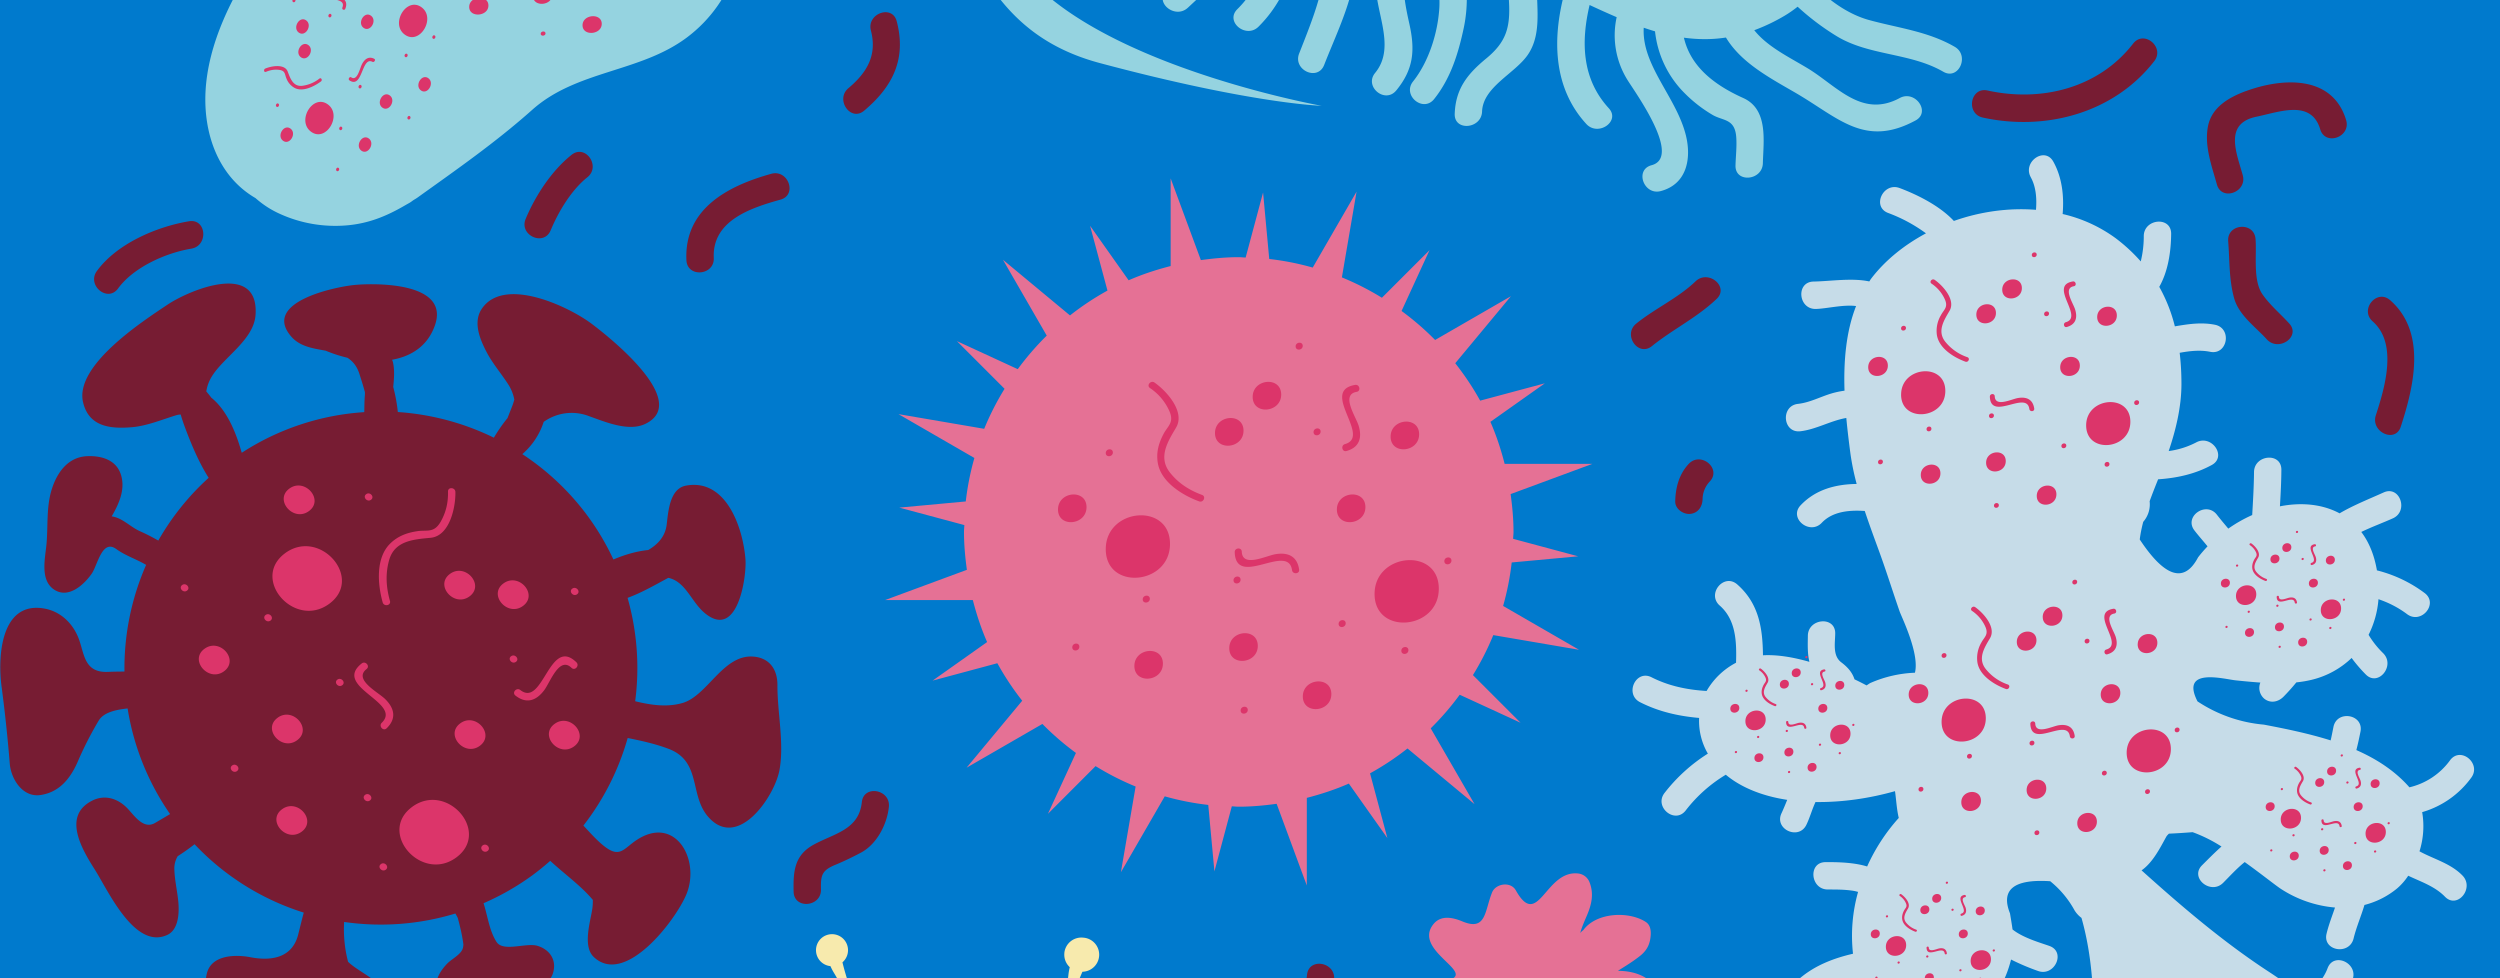 <svg width="690" height="270" viewBox="0 0 690 270" xmlns="http://www.w3.org/2000/svg">
  <g fill="none" fill-rule="evenodd">
    <path fill="#007ACD" d="M0 0h690v270H0z"/>
    <path d="M293.77 263a4.7 4.7 0 0 0 1.48 3.94c-.16.68-.3 1.42-.39 2.32-1.05 10.04-4.74 10.07-9.28 22.7-2.73 7.6-8.7 12.84-13.03 15.83a65.15 65.15 0 0 0-6.14-.8c-1.28-2.03-2.43-5.55-2.35-11.65.1-6.7.48-10.44.85-12.5a2.33 2.33 0 0 0 1.62-2.53 2.36 2.36 0 0 0-4.66.65c.1.75.57 1.34 1.19 1.69 0 .35.02.74.09 1.2.7 4.97-1.09 5.43-1.77 12.07-.62 6.09-5.53 10.45-6.35 11.15l-.18.01c-3.98-2.06-9.35-7.12-14.45-19.35-4.83-11.53-6.96-18.26-7.88-22.13a4.42 4.42 0 1 0-3.32 1.05c.27.6.58 1.23 1.02 1.94 4.92 8.06 2.2 10.18 6 22.15 2.79 8.82-.03 17.8-1.7 21.92a63.42 63.42 0 0 0-17.41 11.98c-4.4-1.38-10-4.3-16.95-10.04-10.32-8.5-15.7-13.8-18.5-16.99a4.72 4.72 0 1 0-6.8 2.35c1.31.79 2.86.84 4.19.3.55.43 1.16.86 1.94 1.33 8.67 5.16 7.15 8.52 16.72 17.95 5.72 5.64 7.99 13.22 8.9 18.41a62.82 62.82 0 0 0-3.4 6.63c-3.56.25-8.57.22-14.88-.8-6.61-1.06-10.25-1.99-12.25-2.66a2.31 2.31 0 0 0-2.26-1.97 2.35 2.35 0 0 0-.03 4.7c.76 0 1.4-.37 1.84-.93.35.05.74.09 1.2.09 5.02.04 5.22 1.86 11.69 3.5 3.57.92 8.11 4.32 11.46 7.18a63.3 63.3 0 0 0-1.28 5.87c-4.02 2.6-10.58 5.06-21.3 6.02-13.3 1.2-20.86 1.2-25.1.9a4.71 4.71 0 0 0-8.92 3 4.71 4.71 0 1 0 8.92.73c.7-.1 1.44-.21 2.32-.43 9.8-2.41 11.08 1.04 24.5 1.03 7.94 0 14.81 3.71 19.12 6.75.26 2.26.64 4.48 1.13 6.65-1.58 1.8-4.47 3.87-9.78 5.7-6.33 2.2-9.97 3.1-12.05 3.45a2.32 2.32 0 0 0-3.91 2.5 2.35 2.35 0 0 0 3.18 1 2.3 2.3 0 0 0 1.18-1.7 8.2 8.2 0 0 0 1.1-.49c4.45-2.34 5.48-.82 11.96-2.43 4.57-1.13 9.03.46 11.28 1.5.35.87.72 1.73 1.1 2.59-1.08 4.4-4.4 10.57-12.98 18.43-9.22 8.46-14.82 12.73-18.14 14.9a4.42 4.42 0 1 0 2.11 2.78c.47-.45.96-.97 1.48-1.63 5.92-7.35 8.83-5.51 18.8-13.13 6.17-4.72 13.77-5.76 18.7-5.86.4.47.81.93 1.23 1.39l-.03-.03.04.04.24.25c.95 1.09 3.77 5.66-2.78 16.7-3.77 6.34-6.2 9.7-7.7 11.5a2.6 2.6 0 1 0 1.67 1.2c.18-.34.37-.7.56-1.17 2.08-5.16 4.03-4.62 8.37-10.61 4.32-6 12.43-7.23 12.43-7.23l-.06-.05a63.42 63.42 0 0 0 6.63 3.67l.8 1.05s2.69-3.87 0 15.23a148.22 148.22 0 0 1-2.87 15.69l-.15-.02a5.7 5.7 0 1 0 2.14.42c.07-6.84 2.4-7.29 4.47-16.4 1.2-5.32 4.48-9.36 7.04-11.82 1.8.46 3.64.81 5.5 1.12 1.04 2.38 1.94 5.93 2.22 11.3.4 7.7.3 12.02.08 14.43a2.76 2.76 0 0 0-1.43 3.04c.27 1.46 1.53 2.39 2.8 2.08 1.27-.32 2.08-1.76 1.8-3.23a2.61 2.61 0 0 0-1.31-1.84c-.03-.4-.08-.84-.18-1.36-1.06-5.66.68-6.34.87-14.03.09-3.84 1.5-7.2 2.88-9.61.85.03 1.7.08 2.55.08 3.12 0 6.17-.24 9.16-.67 1.54 3.93 2.82 9.21 3.44 16.33 1.15 13.32 1.13 20.86.81 25.1a4.72 4.72 0 1 0 6.45 3.22 4.68 4.68 0 0 0-2.72-3.2c-.08-.7-.2-1.44-.41-2.32-2.38-9.8 1.07-11.08 1.11-24.5.02-6.13 2.25-11.62 4.67-15.78a62.08 62.08 0 0 1 7.5 12.8c5.52 12.18 8.02 19.3 9.13 23.4a4.72 4.72 0 0 0 5.77 7.44 4.73 4.73 0 0 0-2.26-8.67c-.3-.62-.66-1.29-1.15-2.04-5.52-8.45-2.68-10.8-7.12-23.48-2.15-6.16-1.7-12.47-.66-17.35a63.12 63.12 0 0 0 6.62-4.76c2.18-.55 6.33-.35 13.13 4.46 5.47 3.87 8.33 6.3 9.83 7.79a2.33 2.33 0 0 0 4.32 1.71c.58-1.16.1-2.58-1.06-3.16a2.3 2.3 0 0 0-2.06.03c-.3-.2-.63-.4-1.04-.6-4.5-2.26-3.87-3.98-8.96-8.3-3.9-3.33-5.11-8.45-5.46-10.65a63.19 63.19 0 0 0 4.16-5.7c4.64-.17 11.01.8 19.68 4.12 12.48 4.79 19.25 8.1 22.93 10.24a4.73 4.73 0 1 0 1.64-3.34c-.66-.23-1.38-.45-2.26-.64-9.87-2.15-9.5-5.81-21.55-11.72-6.5-3.17-10.82-8.71-13.46-13.17a62.77 62.77 0 0 0 2.11-8.11c2.24-.7 5.51-1.08 10.35-.47 6.65.82 10.32 1.62 12.34 2.2a2.32 2.32 0 0 0 2.33 1.9 2.36 2.36 0 0 0-.14-4.7c-.76.01-1.39.42-1.8 1a9.56 9.56 0 0 0-1.2-.05c-5.03.14-5.29-1.68-11.82-3.08-4.18-.9-7.3-3.8-9-5.76.04-.97.07-1.96.07-2.94l-.02-.86c3.02-3.37 8.7-7.26 19.4-10.4 12-3.53 18.9-4.91 22.85-5.4a4.42 4.42 0 1 0-.68-3.42c-.61.2-1.28.45-2.04.8-8.54 4-10.35 1.07-22.66 3.53-7.8 1.56-15.27-1.02-19.7-3.13a63.67 63.67 0 0 0-4.04-9.88c2.87-3.21 7.17-6.8 13.6-10.63 11.49-6.82 18.3-10.08 22.25-11.63a4.72 4.72 0 1 0-1.6-3.36c-.6.37-1.21.8-1.91 1.37-7.8 6.41-10.45 3.84-22.56 9.65-6.15 2.94-12.78 3.07-17.82 2.5a64.66 64.66 0 0 0-4.67-4.98l1.06.84s-4.77-3.55 1.8-15.4c3.24-5.86 5.35-8.97 6.66-10.62a2.32 2.32 0 0 0 1.23-4.48 2.36 2.36 0 0 0-3.03 1.4c-.26.7-.12 1.44.25 2.04a9 9 0 0 0-.48 1.1c-1.74 4.71-3.53 4.28-7.27 9.81-3.74 5.53-11.03 6.86-11.03 6.86l.89.7a63.87 63.87 0 0 0-5.76-3.25c-.9-4.66-.83-11.43 1.74-21.23 3.39-12.93 5.94-20.03 7.66-23.92a4.71 4.71 0 0 0 .21-9.41 4.73 4.73 0 0 0-5.2 4.21" fill="#F7EAAD"/>
    <path d="M374.41 52.9l-12.1 20.95a74.08 74.08 0 0 0-12-2.37l-1.7-18.35-4.81 17.95c-.64-.01-1.26-.1-1.9-.1-3.56 0-7.03.34-10.46.81l-8.34-22.56v24.2c-4 1.02-7.88 2.3-11.6 3.93l-10.64-15.04 4.8 17.88a75.67 75.67 0 0 0-10.34 6.86l-18.5-15.36 12.08 20.93a76.24 76.24 0 0 0-8 9.26l-16.79-7.74 13.15 13.16a75.52 75.52 0 0 0-5.62 11.04l-23.66-4.05 20.95 12.1a74.8 74.8 0 0 0-2.38 12l-18.35 1.7 17.96 4.82c-.02.63-.1 1.26-.1 1.9 0 3.55.33 7.03.8 10.45l-22.56 8.34h24.2c1.03 4 2.31 7.88 3.94 11.6l-15.04 10.64 17.87-4.8a76.2 76.2 0 0 0 6.86 10.35l-15.36 18.49 20.93-12.08a75.8 75.8 0 0 0 9.26 8l-7.73 16.8 13.15-13.16a75.52 75.52 0 0 0 11.05 5.63l-4.06 23.65 12.1-20.94a74.8 74.8 0 0 0 12.01 2.37l1.7 18.35 4.8-17.96c.65.02 1.27.1 1.91.1 3.56 0 7.03-.33 10.46-.8l8.33 22.56v-24.2c4-1.03 7.88-2.31 11.6-3.94l10.64 15.05-4.79-17.88a75.72 75.72 0 0 0 10.34-6.86l18.5 15.36-12.09-20.92a76.29 76.29 0 0 0 8-9.27l16.8 7.73-13.15-13.15a75.53 75.53 0 0 0 5.62-11.04l23.66 4.05-20.95-12.1a74.5 74.5 0 0 0 2.37-12l18.35-1.7-17.95-4.82c.01-.64.1-1.26.1-1.9 0-3.56-.33-7.03-.8-10.45l22.55-8.34h-24.2c-1.02-4-2.3-7.88-3.93-11.6l15.04-10.64-17.87 4.79c-2-3.65-4.33-7.08-6.87-10.33l15.37-18.5-20.93 12.08a76.29 76.29 0 0 0-9.26-8l7.73-16.8-13.15 13.15a76.04 76.04 0 0 0-11.05-5.62l4.05-23.65" fill="#E57195"/>
    <path d="M305.19 151.57c0 11.5 17.73 9.92 17.73-1.45 0-11.5-17.73-9.93-17.73 1.45m74.19 12.37c0 11.5 17.73 9.92 17.73-1.46 0-11.5-17.73-9.92-17.73 1.46m-44.04-44.42c0 5.1 7.87 4.4 7.87-.65 0-5.1-7.87-4.4-7.87.65m33.64 21.1c0 5.1 7.87 4.4 7.87-.65 0-5.1-7.87-4.4-7.87.65m-23.24-31.08c0 5.1 7.87 4.4 7.87-.64 0-5.11-7.87-4.41-7.87.64m-53.73 31.08c0 5.1 7.87 4.4 7.87-.65 0-5.1-7.87-4.4-7.87.65m91.8-20.12c0 5.12 7.87 4.41 7.87-.64 0-5.1-7.87-4.4-7.87.65m-24.23 71.71c0 5.1 7.87 4.4 7.87-.65 0-5.1-7.87-4.4-7.87.65m-20.3-13.32c0 5.11 7.87 4.41 7.87-.64 0-5.1-7.87-4.4-7.87.64m-26.19 4.9c0 5.12 7.87 4.41 7.87-.64 0-5.1-7.87-4.4-7.87.65m4.3-76.71a14.92 14.92 0 0 1 5.28 6.19c1.54 3.32-.36 4.22-1.56 6.53-1.33 2.55-2.02 5.03-1.57 7.88.85 5.35 6.82 8.99 11.42 10.68 1.17.44 2-1.34.82-1.78-3.54-1.3-6.58-3.24-8.92-6.24-3.29-4.22-.5-8.55 1.74-12.35 2.6-4.41-2.74-10.2-5.96-12.43-1.03-.72-2.3.8-1.25 1.51m23.39 45.32c.36 10.02 14.73-2.68 15.82 4.94.18 1.25 2.13 1.1 1.96-.16-.53-3.66-3.05-4.81-6.5-4.24-2.62.43-9.16 3.8-9.33-.7-.05-1.27-2-1.1-1.95.16m33.24-46.18c-9.87 1.68 4.6 14.25-2.81 16.34-1.22.34-.8 2.26.42 1.91 3.56-1 4.37-3.65 3.35-7-.78-2.53-4.99-8.58-.54-9.33 1.25-.22.83-2.13-.42-1.92m-4.56 65.97c0 1.26 1.95 1.09 1.95-.17 0-1.27-1.95-1.1-1.95.16m17.31 7.42c0 1.27 1.95 1.1 1.95-.16 0-1.27-1.95-1.1-1.95.16m11.87-24.73c0 1.27 1.96 1.1 1.96-.16 0-1.27-1.96-1.09-1.96.16m-56.22 41.22c0 1.26 1.96 1.09 1.96-.17s-1.96-1.1-1.96.16m-27.03-30.66c0 1.27 1.96 1.1 1.96-.16 0-1.27-1.96-1.09-1.96.16m25.06-5.27c0 1.27 1.95 1.1 1.95-.16 0-1.27-1.95-1.1-1.95.16m22.09-40.89c0 1.27 1.95 1.1 1.95-.16s-1.95-1.1-1.95.16m-57.35 5.77c0 1.27 1.96 1.1 1.96-.16 0-1.27-1.96-1.1-1.96.16m52.41-29.42c0 1.27 1.95 1.1 1.95-.16 0-1.27-1.96-1.1-1.96.16m-61.64 83.04c0 1.27 1.95 1.1 1.95-.16 0-1.27-1.95-1.1-1.95.16" fill="#DC356A"/>
    <path d="M593.63 321.35c-.48.4-.9.84-1.33 1.29a141.1 141.1 0 0 1-.25-5.03 40.65 40.65 0 0 1 1.58 3.74zM560.5 48.95c1.39 2.48 1.7 5.7 1.43 8.96-7.57-.6-15.41.5-22.66 3.07-4.03-4.31-10.38-7.36-14.97-9.08-4.55-1.7-7.76 5.16-3.17 6.88a42.68 42.68 0 0 1 10.44 5.62c-5.97 3.2-11.24 7.4-15.15 12.53-.18.24-.32.5-.5.75-4.77-1.03-10.61-.06-15.39.03-4.9.1-4.24 7.65.62 7.56 2.96-.06 7.56-1.26 11.13-.8-2.8 7.1-3.46 15.31-3.19 23.36a24 24 0 0 0-3.62.77c-3.12.94-5.94 2.5-9.22 2.87-4.85.54-4.24 8.1.63 7.56 4.32-.49 8.43-2.94 12.7-3.67.33 3.52.75 6.92 1.17 10.06a69.6 69.6 0 0 0 1.69 8.15c-5.75.08-11.3 1.49-15.47 5.89-3.36 3.55 2.5 8.36 5.84 4.83 2.9-3.06 7.4-3.57 11.86-3.26 1.19 3.55 2.47 7.06 3.74 10.52 2.1 5.69 3.9 11.5 5.89 17.22.52 1.51 5.55 11.64 4.22 16.9a33.9 33.9 0 0 0-12.15 2.77c-.47.2-.8.5-1.2.73a94.05 94.05 0 0 0-3.33-1.68c-.61-1.92-1.88-3.35-3.65-4.69-2.42-1.83-1.7-5.26-1.67-7.96.06-4.9-7.5-4.21-7.55.63-.03 2.42-.14 4.87.43 7.2-4.52-1.3-8.94-2.03-12.82-1.81-.09-7.3-1.04-14.24-7.1-19.56-3.67-3.22-8.5 2.62-4.83 5.84 4.51 3.96 4.67 10.01 4.5 15.77a20.16 20.16 0 0 0-8.13 7.8c-5.28-.32-10.38-1.34-15.19-3.78-4.36-2.22-7.52 4.67-3.17 6.88 5.17 2.63 10.65 3.85 16.3 4.34a17.9 17.9 0 0 0 2.41 9.85 46.52 46.52 0 0 0-11.96 10.86c-2.98 3.85 2.85 8.7 5.84 4.83a40.02 40.02 0 0 1 11.07-9.87c.7.6 1.47 1.16 2.28 1.7 4.19 2.74 9.23 4.41 14.67 5.24-.5 1.23-1 2.46-1.57 3.69-2.11 4.4 4.77 7.58 6.88 3.16.96-2 1.55-4.23 2.5-6.25 7.3.1 14.9-1 21.94-3 .35 2.4.46 5.01 1.04 7.39-3.61 4-6.55 8.54-8.73 13.4-3.65-1.13-8.06-1.22-11.47-1.2-4.9 0-4.23 7.56.62 7.55 2.2 0 4.36 0 6.54.29.63.08 1.23.21 1.81.38a44.6 44.6 0 0 0-1.4 17.06c-5.33 1.24-10.42 3.18-14.66 6.77-3.7 3.12.61 9.36 4.34 6.2 3.46-2.92 7.52-4.62 11.88-5.62.2.66.39 1.33.62 1.98 2.27 6.37 6.57 9.66 11.59 10.83-3.52 5.15-7.04 10.41-12.79 11.81-4.75 1.16-2.16 8.29 2.54 7.14 9.76-2.37 12.95-12.2 19.1-18.85 2.32-.4 4.63-1.07 6.84-1.98.19 2.05.36 4.1.4 6.16.07 4.9 7.62 4.24 7.54-.62-.04-3.28-.43-6.53-.7-9.8 3.65-3.24 5.75-7.74 6.92-12.42a61.1 61.1 0 0 0 7.45 3.16c4.55 1.64 7.77-5.23 3.16-6.9-2.52-.9-7.3-2.23-10.2-4.56-.2-1.52-.47-3.03-.7-4.44-2.63-6.56 1.07-9.52 11.1-8.87a26.93 26.93 0 0 1 6.74 8.08 7.6 7.6 0 0 0 1.89 2.04c3.34 11.73 3.59 24.1 3.29 36.61-3.92-1.35-7.94-2.44-12.1-2.56-2.08-.06-3.63 2.2-3.48 4.09.18 2.23 2.03 3.4 4.09 3.47 3.82.1 7.7 1.61 11.26 2.93-.23 6.73-.47 13.46-.33 20.13-2.75.13-5.5.18-8.2-.62-2-.58-4.06 1.2-4.4 3.07-.38 2.2 1.1 3.81 3.08 4.4 3.23.94 6.55.87 9.87.7a94.31 94.31 0 0 0 2.32 15.53c.28 1.14.67 2.2 1.12 3.2-2.43 1.07-4.83 2.16-7.27 3.22-4.46 1.93-1.94 9.08 2.54 7.14 3.09-1.34 6.14-2.77 9.25-4.05 4.24 3.96 10.21 6.32 16.64 7.33-1.57 1.38-3.3 2.57-5.08 3.83-3.99 2.82.36 9.03 4.35 6.2 3.61-2.55 7.3-4.99 9.78-8.77.15-.23.23-.49.34-.73 7.96-.29 15.66-2.38 20.74-5.87a61.38 61.38 0 0 0 7.24-5.82 10.85 10.85 0 0 1 1.59 5.09c.14 4.9 7.7 4.24 7.55-.62a16.3 16.3 0 0 0-2.4-8.06c-.43-.74-.93-1.42-1.44-2.1 7.27-9.1 10.9-20.01 9.8-31.73 1.45-.4 2.9-.75 4.35-.67 2.1.13 4 5.04 5.16 6.53 2.98 3.86 9.2-.48 6.2-4.34-2.49-3.23-3.95-6.62-7.52-8.86-2.84-1.78-6.24-.9-9.5.01a52.05 52.05 0 0 0-1.65-5.32c-2.3-6.14-6-11.52-10.45-16.24 3.53-2.65 6.62-6.1 8.07-10.06 1.67-4.55-5.2-7.76-6.89-3.16-1.15 3.12-3.83 6.02-6.76 8a91.5 91.5 0 0 0-9.25-6.9c-12.68-8.26-24.12-18.04-35.33-28.12 3.12-2.16 5.18-6.31 6.83-9.3.2-.34.47-.57.72-.83 2.17-.09 4.36-.24 6.55-.41a40.4 40.4 0 0 1 7.96 3.96c-1.9 1.68-3.68 3.5-5.38 5.19-3.45 3.45 2.41 8.26 5.84 4.83 1.69-1.69 3.72-3.94 5.95-5.73 4.67 3.34 8.66 6.57 10.2 7.54a32.44 32.44 0 0 0 14.72 5.01c-.81 2.4-1.74 4.76-2.33 7.22-1.16 4.76 6.3 6.05 7.46 1.32.77-3.16 2.08-6.15 3-9.25a23.14 23.14 0 0 0 9.03-4.58 16.46 16.46 0 0 0 3.05-3.49c3.55 1.69 7.36 2.92 10.15 5.8 3.4 3.5 8.2-2.37 4.83-5.85-3.27-3.37-7.92-4.52-11.87-6.69a23 23 0 0 0 .74-10.81 25.5 25.5 0 0 0 13.54-9.5c2.9-3.9-2.92-8.76-5.84-4.82A19.28 19.28 0 0 1 665 217.3c-4-4.56-9.08-7.83-14.65-10.28.45-1.7.8-3.41 1.14-5.07.96-4.8-6.5-6.1-7.46-1.31-.24 1.19-.48 2.45-.77 3.71-6.11-1.92-12.47-3.22-18.43-4.35a39.32 39.32 0 0 1-18.32-6.42c-4.89-9.56 7.47-6.1 10.56-5.8 2.2.23 4.49.45 6.79.61a3.93 3.93 0 0 0 1.04 4.42c1.7 1.4 3.88.96 5.33-.5a55.68 55.68 0 0 0 3.56-3.97c1.5-.16 2.98-.4 4.41-.76a24 24 0 0 0 10.85-5.98 40.7 40.7 0 0 0 3.9 4.55c3.42 3.48 8.23-2.39 4.83-5.84a24.94 24.94 0 0 1-4.05-5.1 26.44 26.44 0 0 0 2.73-9.83c2.77.94 5.42 2.27 7.9 4.13 3.9 2.91 8.76-2.91 4.83-5.84a36.9 36.9 0 0 0-13.16-6.25c-.75-4.35-2.24-7.87-4.32-10.6 2.92-1.41 6.01-2.54 8.73-3.76 4.43-2 1.9-9.15-2.54-7.15-4.13 1.87-8.37 3.53-12.17 5.77-4.76-2.55-10.58-3.1-16.47-1.93.2-3.36.38-6.72.4-10.08.05-4.9-7.5-4.22-7.55.62-.04 3.96-.27 7.91-.5 11.86a39.03 39.03 0 0 0-6.6 3.75c-1.07-1.28-2.14-2.54-3.14-3.83-2.97-3.86-9.19.47-6.2 4.34 1.1 1.44 2.4 2.88 3.61 4.38-.92.97-1.8 1.98-2.62 3.05-3.78 7.19-9.15 5.54-16.09-4.95.2-1.62.54-3.24.96-4.86a7.36 7.36 0 0 0 1.77-5.69c.74-2.04 1.54-4.06 2.34-6.05 5.17-.34 10.28-1.46 14.83-3.96 4.27-2.36-.11-8.54-4.35-6.21a22.9 22.9 0 0 1-7.56 2.37c2.01-5.95 3.5-12.18 3.52-18.43 0-3-.16-5.9-.49-8.69 2.8-.5 5.6-.84 8.43-.27 4.8.96 6.1-6.5 1.3-7.47-3.77-.75-7.4-.18-11.06.44a43.88 43.88 0 0 0-4.3-10.9c2.42-4.27 3.23-9.62 3.28-14.64.04-4.9-7.51-4.22-7.56.62a28.9 28.9 0 0 1-.83 7 46.49 46.49 0 0 0-6.99-6.45 39.88 39.88 0 0 0-14.57-6.63c.43-5.06-.18-10.17-2.58-14.47-2.39-4.27-8.57.12-6.2 4.34z" fill="#C6DCE8"/>
    <path d="M418.36 245.73c-1.4-2.5-5.53-1.92-6.55.59-2.08 5.17-1.6 10.71-8.12 8.02-2.54-1.06-5.88-1.9-8 .65-6.67 8.08 16.1 14.74.54 16.06-4.2.35-13.05 6.85-5.83 10.36 3.79 1.84 8.24 1.92 12.33 1.17 10.06-1.83-9.52 22-2.88 16.05-1.67 1.5-3.3 2.65-4.88 3.89-.85.34-1.57.94-2.03 1.72-.68.63-1.35 1.3-2 2.1-2.16 2.66.02 6.25 3.24 6.2 7.16-.13 12.48-5.13 17.35-10.8a69.37 69.37 0 0 1 3.78-3.31c6.26-4.96 5.17 14.2 7.3 17.26 3.79 5.4 14.5 6.14 15.45-1.92.66-5.59-.17-10.28-1.07-15.82a4.48 4.48 0 0 1-.07-.8c.76.42 1.56.76 2.46.92.1.02.2 0 .3.01 1.12 1.19 2.13 2.54 2.12 2.52 1.3 1.88 3.06 2.7 5.03 3.7 1.1.56 2.8.48 3.76-.33a7.87 7.87 0 0 0 1.53-10.7 14.12 14.12 0 0 0-2.63-3.69c-7.11-7.27-3.16-5.99 1.75-7.68 3.22-1.1 4.79-2.74 6.26-5.5.62-1.14.4-2.73-.34-3.75-2.53-3.52-6.51-4.66-10.62-4.71 2.09-1.3 4.14-2.55 6.1-4.1 2-1.58 2.8-3.36 2.96-5.77.09-1.27-.13-2.8-1.32-3.58-4.62-3.06-13.64-2.73-17.27 2.2-.36.26-.63.53-.87.83.46-1.71 1.23-3.4 1.86-4.88 1.3-3.07 1.94-5.93.74-9.06a3.82 3.82 0 0 0-2.9-2.46c-9.31-1.4-11.21 15.8-17.48 4.6" fill="#E57195"/>
    <path d="M395.18-103.92c-.96-8.78 1.17-16.68 3.4-25.95 1.83-7.51-.64-13.85-7.41-17.45-4.32-2.3-7.47 4.6-3.17 6.88 7.73 4.1.08 18.57-.81 24.52a41.2 41.2 0 0 0-.01 11.53c-2.74-.06-5.5-.06-8.25.08-4.5-11.75-3.17-26.86-8.6-37.98-2.12-4.35-9.28-1.84-7.14 2.54 5.28 10.8 4.5 24.5 8.06 36.17-2.27.3-4.52.67-6.71 1.17-5.03-4.27-8.59-8.1-10.74-15.34-2-6.67-4.78-13.62-10.77-17.64-4.02-2.69-8.9 3.12-4.83 5.84 6.2 4.16 7.76 12.06 9.78 18.8 1.4 4.64 4.37 8.02 7.79 11.04a48.35 48.35 0 0 0-8.1 4c-6.71-1.88-11.5-6.9-15.8-12.8-4.7-6.45-6.66-15.61-13.57-20.22-4.02-2.68-8.9 3.12-4.82 5.84 4.5 3.01 5.86 8.26 8.41 12.77A62.01 62.01 0 0 0 330.6-98a35.2 35.2 0 0 0 10.23 7.75 34.4 34.4 0 0 0-3.04 3.48c-6.45-1.75-13.38-4.79-17.9-8.12-5.78-4.27-9.67-9.97-16.67-12.5-4.56-1.63-7.78 5.24-3.17 6.9 7.74 2.78 12.47 10.2 19.45 14.35A67.04 67.04 0 0 0 333.7-80a38.67 38.67 0 0 0-2.27 6.32c-6.11.78-12.17.53-17.7-3.06-6.73-4.37-11.63-9.3-20-10-4.84-.4-6.2 7.05-1.32 7.47 9.54.8 15.44 9.08 24.04 12.42 4.17 1.63 8.94 1.64 13.66 1.08l-.04.34c-.04.47.02.9 0 1.35-5.76 3.2-11.62 6.76-17.33 5.69-7.65-1.44-12.61 2.53-17.84 7.67-3.48 3.43 2.39 8.23 5.84 4.83 6.88-6.77 13.78-2.82 21.84-5.4 2.37-.75 4.51-2.88 6.42-4.36.55-.44 1.18-.79 1.8-1.16.7 2.74 1.82 5.21 3.28 7.43l-.06.05c-4.84 4.48-8.38 4.85-14.3 6.87-7.7 2.62-11.2 9.2-16.26 15.04-3.2 3.7 2.65 8.53 5.84 4.83 2.08-2.4 3.94-4.98 5.88-7.5 3.28-4.23 6.5-4.52 11.24-6 2.65-.82 6.7-1.98 8.76-3.87 1.3-1.2 2.55-2.6 3.88-3.86 1.5 1.26 3.1 2.4 4.82 3.32-2.57 5.25-8.61 8.48-11.38 13.72a16.98 16.98 0 0 0-2.06 8.19c-.23 7.44-3.2 11.03-8.44 15.9-3.56 3.31 2.31 8.11 5.84 4.83 3.23-3 6.13-5.53 8.35-9.38 2.57-4.45.74-10.02 2.3-14.66 2.04-6.13 8.02-9.34 11.51-14.5 1.6 1.32 3.28 2.6 5.1 3.79-3.17 12.45-4.2 25.83-13.6 35.15-3.47 3.43 2.4 8.24 5.84 4.83 10.1-10.01 11.15-23.2 14.43-36.1.95.5 1.87 1.02 2.86 1.5 1 .51 2.03.93 3.06 1.32a31.94 31.94 0 0 0-1.55 10.01c.08 11.7-3.4 20.04-7.58 30.68-1.77 4.52 5.1 7.73 6.9 3.17 2.73-7 5.97-13.68 7.73-21.02.8-3.38.69-6.98.61-10.43-.09-3.9.45-7.12 1.35-10.27 3.28.73 6.6 1.32 9.87 2.11-1.9 4.9-4.57 9.56-5.24 15.01-1.08 8.77 6 19.18-.25 26.78-3.1 3.77 2.74 8.61 5.84 4.83 4.83-5.88 5.23-11.16 3.6-18.44-1.62-7.23-2.52-12.7.26-19.96.8-2.11 1.79-4.05 2.69-6.01l.5.19 6.32 2.79c-.41 2.65-1 5.25-1.47 7.92-.61 3.42.18 7.05 0 10.47-.38 7.03-2.89 15.07-7.28 20.58-3.03 3.82 2.8 8.67 5.84 4.83 4.55-5.71 6.64-12.49 8.15-19.54.75-3.53.98-6.99.8-10.58-.2-3.64.5-7.06 1.11-10.53 3.6 1.59 7.21 3.16 10.81 4.76-.43 3-.4 5.9-.22 9.07.4 7.16-.84 11.15-6.28 15.63-5.2 4.28-8.45 8.36-8.7 15.27-.18 4.89 7.38 4.2 7.55-.62.25-6.79 8.99-10.44 12.58-15.6 4.06-5.84 2.35-13.48 2.54-20.43 1.82.82 3.65 1.62 5.47 2.45l2.11.97c-3.3 12.47-3.14 26.02 6.08 36.05 3.26 3.54 9.5-.76 6.2-4.35-7.5-8.17-7.68-18.44-5.3-28.5a260.8 260.8 0 0 0 7.47 3.36 23.32 23.32 0 0 0 2.99 17.34c2.06 3.36 15.13 21.27 6.64 23.52-4.74 1.26-2.14 8.38 2.54 7.14 7.14-1.9 8.53-8.85 6.94-15.36-2.58-10.51-12.24-19.33-11.64-29.73 1.05.36 2.08.69 3.12 1a28.27 28.27 0 0 0 8.16 17.06 37.7 37.7 0 0 0 7.68 5.98c2.9 1.73 6.17.97 6.57 6.1.2 2.58-.13 5.3-.2 7.89-.13 4.89 7.43 4.2 7.55-.62.16-6.13 1.56-14.86-5.4-18-7.73-3.48-14.5-8.48-16.39-16.66 3.8.52 7.65.57 11.6-.04 4.24 7.05 12.23 11.2 19.33 15.33 11.83 6.9 19 15.12 33 7.56 4.3-2.31-.1-8.5-4.35-6.2-10.49 5.66-17.34-3.33-25.49-8.24-5.1-3.08-11-5.87-14.67-10.47a51.36 51.36 0 0 0 8.49-4.07 31.3 31.3 0 0 0 3.47-2.42c3.26 3 6.81 5.69 10.65 8.05 8.98 5.54 20.38 4.59 29.56 9.9 4.22 2.45 7.36-4.45 3.16-6.88-7.43-4.3-15.6-5.17-23.75-7.42-5.35-1.5-10.25-4.88-14.45-8.93a29.51 29.51 0 0 0 4.57-9.05c4.42.6 8.85.85 13.38 1 9.85.29 15.72 2.82 22.44 9.83 3.36 3.52 8.17-2.35 4.83-5.84-4.31-4.5-9.15-8.74-15.36-10.28-7.79-1.93-15.86-1.44-23.83-2.27.32-3.62.18-7.33-.36-11.03 3.12-.27 6.23-.73 9.4-1.54 7.33-1.9 17.83-3.23 22.25 4.07 2.54 4.18 8.72-.2 6.2-4.35-3.97-6.56-8.38-8.16-15.85-8.33-8.1-.18-15.8 1.43-23.7 2.34a63.43 63.43 0 0 0-4.61-11.6c7.17-1.4 14.43-1.71 22.04-2.5 4.04-.4 11.54-7.21 15.48-2.93 2.18 2.38 3.88 4.2 6.71 5.81 4.25 2.42 7.4-4.48 3.17-6.88-3.48-1.99-5.33-6.69-9.4-7.76-4.47-1.18-8.27.31-12.33 2.31-6.7 3.3-14.9 2.34-22.2 3.27-2.62.34-5.2.9-7.75 1.59a75.25 75.25 0 0 0-8.29-10.28c5.33-3.16 10.3-4.87 16.57-6.3 5.14-1.19 9.07-3 13.16-6.28 6.72-5.37 11.7-1.01 18.04 1.8 4.46 1.99 7.64-4.89 3.17-6.88-10.3-4.58-15.83-9-25.55-1.12-6.58 5.32-14.33 5.06-21.95 7.65-3.54 1.2-6.42 3.47-9.47 5.5a86.73 86.73 0 0 0-7.03-5.3c4.09-1.78 8.18-3.53 11.96-5.97 5.6-3.6 7.55-12.1 14.63-12.56 4.89-.31 4.25-7.87-.62-7.55-6.83.44-10.02 3.8-13.71 9.18-4.45 6.48-12.58 9.11-19.87 12.23a114.02 114.02 0 0 0-8.12-4.1c3.7-3.74 7.35-7.52 10.7-11.6 3.6-4.4 4.6-10.53 9.23-14.05 3.88-2.95-.45-9.17-4.34-6.2-4.22 3.2-6.24 7.25-8.5 11.92-3.15 6.46-9.6 11.8-14.6 16.82a162.44 162.44 0 0 0-8.38-2.91c.17-6.27.55-12.5 1.24-18.74.24-2.05.21-4.13.42-6.19.52-5.14 7.82-5.15 11.38-5.43 4.88-.4 4.25-7.95-.62-7.56-6.7.54-15.65 2.23-17.76 9.97-2.14 7.88-2.32 17.04-2.34 25.65-1.74-.48-3.5-.94-5.26-1.38-1.24-3.24-2.8-6.42-3.76-9.73-3.12-10.68 1.9-20.2 9.05-27.82 3.34-3.57-2.51-8.39-5.84-4.83-6.63 7.07-11.13 15.25-11.75 25.05-.34 5.57 1.87 10.44 3.84 15.32-2.2-.49-4.4-.96-6.6-1.4.54-7.65 1.88-15.05 2.4-22.93.53-8.07-1.47-14.72-7.28-20.35-3.5-3.41-8.31 2.45-4.83 5.84 6.62 6.43 4.72 16.13 3.4 24.28-.65 4.16-1.1 7.9-1.35 11.65l-.65-.13a124.4 124.4 0 0 0-11.93-1.62" fill="#95D3E0"/>
    <path d="M237.87 221.38c-.8 7.64-7.57 8.63-13.21 11.7-5.43 2.94-5.75 7.39-5.62 13.04.11 4.9 7.66 4.24 7.55-.62-.09-3.87.18-5.25 3.97-6.81 2.41-1 4.77-2.14 7.08-3.37 4.38-2.33 7.2-7.84 7.69-12.62.5-4.84-6.96-6.19-7.46-1.32m122.87 47.67c-.8 7.64-7.56 8.63-13.21 11.7-5.42 2.94-5.75 7.4-5.62 13.04.12 4.9 7.67 4.24 7.55-.62-.08-3.86.18-5.24 3.97-6.81a81.1 81.1 0 0 0 7.08-3.37c4.39-2.33 7.2-7.84 7.7-12.62.5-4.84-6.97-6.2-7.47-1.32M240.37 8.43c1.77 6.8-1.07 11.59-6.21 15.91-3.71 3.12.6 9.36 4.34 6.21 7.95-6.68 11.7-14.31 9-24.66-1.22-4.74-8.35-2.15-7.13 2.54m374.61 58.15c.42 5.3.2 10.54 1.63 15.7 1.32 4.76 5.88 7.9 9.02 11.37 3.25 3.57 9.49-.73 6.21-4.35-2.45-2.7-5.3-5.05-7.39-8.05-2.68-3.83-1.57-10.84-1.92-15.28-.38-4.89-7.93-4.25-7.55.61m-148.91 61.47c-2.66 2.85-3.62 6.53-3.71 10.33-.05 2.07 2.2 3.62 4.08 3.46 2.23-.18 3.42-2.02 3.47-4.08a7.25 7.25 0 0 1 2-4.88c3.33-3.58-2.52-8.4-5.84-4.83m1.9-50.4c-4.84 4.64-11.17 7.47-16.37 11.67-3.78 3.06.54 9.28 4.34 6.2 5.77-4.65 12.48-7.88 17.87-13.04 3.52-3.37-2.35-8.18-5.84-4.83m151.89-52.51c-4.52 1.66-9.28 4.34-10.4 9.45-1.18 5.48.95 11.1 2.4 16.31 1.3 4.73 8.43 2.14 7.14-2.54-1.75-6.3-5.25-14.28 3.8-16.15 6.4-1.33 15.1-4.81 17.58 3.48 1.41 4.7 8.54 2.12 7.15-2.54-3.73-12.42-17.37-11.78-27.67-8m34.99 63.55c7.01 6.15 3.35 18.34.88 25.92-1.5 4.58 5.37 7.81 6.88 3.16 3.65-11.18 7.2-26.04-2.93-34.93-3.67-3.23-8.5 2.62-4.83 5.84m-66.11-76.65c-9.54 12.32-25.34 16.2-40.17 12.94-4.78-1.05-6.08 6.42-1.31 7.47 17.35 3.8 36.2-1.24 47.32-15.58 2.98-3.86-2.84-8.7-5.84-4.83m-562 62.76c-2.86 3.92 2.95 8.78 5.84 4.83 4.31-5.9 13.17-9.82 20.22-11 4.79-.8 4.2-8.36-.63-7.56-8.97 1.5-19.9 6.17-25.43 13.73m131.02-32.07c-5.5 4.38-9.97 11.23-12.68 17.69-1.88 4.49 5 7.68 6.9 3.16 2.16-5.18 5.69-11.11 10.13-14.65 3.8-3.02-.51-9.24-4.35-6.2m55.11 5.24c-11.99 3.33-24.08 9.66-23.42 23.84.22 4.9 7.77 4.25 7.55-.61-.48-10.32 10.2-13.8 18.41-16.1 4.72-1.3 2.14-8.43-2.54-7.13" fill="#771C33"/>
    <path d="M198.93-57.82a162.38 162.38 0 0 0-8.34 4.4 37.13 37.13 0 0 0-15.43-7.13c-25.76-5.44-54.44.09-74.74 16.99C81.77-28.05 58.16-.4 56.74 25.03c-.68 12.2 3.74 23.81 13.77 29.64 2 1.77 4.28 3.27 6.83 4.4a36.98 36.98 0 0 0 18.29 3.14c5.99-.5 10.86-2.47 15.87-5.36l.61-.35c.37-.22.74-.4 1.1-.63.3-.18.56-.4.85-.6.35-.23.7-.41 1.06-.66 11.01-7.89 21.65-15.28 31.8-24.32 12.26-10.91 29.64-10.26 42.54-19.85 13.58-10.1 18.16-27.05 14.72-41.96 8.38-6.43 19.7-11.42 33.73-9.18 32.81 5.23 23.3 46.77 65.62 58.1 42.31 11.31 61.23 11.8 61.23 11.8S284.9 14.92 275.9-20.27c-8.98-35.18-48.92-51.34-76.97-37.56" fill="#95D3E0"/>
    <path d="M162.4 114.8c4.44 1.54 11.03 4.48 15.75 2.17 12.62-6.16-10.27-24.17-14.9-27.64-6.3-4.72-24.08-13.18-30.25-4.14-2.56 3.74-.5 8.55 1.34 12.06 1.69 3.2 4.17 6.04 6.1 9.1a11.84 11.84 0 0 1 1.51 3.93 17.4 17.4 0 0 1-.57 1.79l-1.31 3.32a44.34 44.34 0 0 0-3.76 5.41 71.13 71.13 0 0 0-26.51-7.08 44.04 44.04 0 0 0-1.27-6.92c.24-2.34.42-4.81-.11-6.95-.05-.2-.15-.36-.2-.56 5.3-.95 9.85-3.79 11.84-9.56 4.06-11.8-16.1-11.62-22-11.1-5.38.47-25.9 4.72-17.7 14.23 2.4 2.8 6.04 3.3 9.53 3.93 1.86.78 3.88 1.45 6 1.95 1.4.9 2.55 2.2 3.24 4.26.4 1.22 1 3.08 1.59 5.23l-.01.82c-.14 1.57-.13 3.13-.17 4.7a70.33 70.33 0 0 0-33.82 11.22c-1.7-6.08-4.27-11.9-8.4-15.21-.44-.6-.9-1.16-1.38-1.72.22-1.5.77-3.04 1.84-4.63 3.4-5.1 11.3-9.8 11.75-16.5 1-14.92-18.28-6.86-24.32-2.81-6.85 4.59-25.64 16.75-23.29 26.9 1.57 6.74 7.44 7.42 13.47 6.91 4.13-.34 8.3-2.1 12.23-3.3.43-.13.85-.2 1.25-.2.36 1.27.8 2.53 1.27 3.79 1.54 4.1 3.67 9.32 6.45 13.68a70.38 70.38 0 0 0-13.9 17.32 52.34 52.34 0 0 0-5.14-2.62c-2.6-1.17-4.83-3.69-7.73-4.06 2.27-3.84 3.87-7.9 2.44-11.84-1.42-3.9-5.51-4.95-9.27-4.77-5.28.26-8.28 4.56-9.72 9.19-1.52 4.88-.98 10.08-1.44 15.09-.35 3.83-1.84 9.85 2.05 12.5 3.96 2.7 8.3-1.3 10.43-4.35 1.65-2.38 2.85-9.65 6.79-6.8 2.55 1.85 5.56 2.78 8.23 4.37a71.06 71.06 0 0 0-5.98 29.44c-1.53 0-3.07.03-4.62.09-6.61.26-6.42-5.1-8.07-9.34-1.62-4.13-5-7.39-9.53-8.16C.15 165.91-.7 181.39.47 189.76a418.9 418.9 0 0 1 2.23 21.07c.38 4.25 3.58 9.31 8.46 8.6 5.1-.74 8.14-4.39 10.18-8.94a97.16 97.16 0 0 1 5.93-11.65c1.38-2.23 4.64-2.95 7.95-3.31a70.46 70.46 0 0 0 11.72 29.15c-1.37.84-2.77 1.64-4.16 2.46-3.09 1.8-5.53-1.79-7.4-3.81-2.56-2.8-6.25-4.2-9.9-2.37-8.33 4.18-2.94 13.34.71 19.08 3.6 5.66 11 22.23 20.02 17.98 3.2-1.51 3.28-6.38 2.99-9.3-.3-3-1.02-5.94-1.08-8.96-.02-1.3.34-2.43.92-3.45a58.06 58.06 0 0 0 4.66-3.3 70.4 70.4 0 0 0 30.14 18.87c-.55 2.02-1.03 4.05-1.55 6.1-1.7 6.6-7.71 7.28-13.25 6.2-4.01-.76-10.73-.69-11.96 4.55-2.55 10.8 12.12 15.83 19.87 18.8 5.94 2.3 28.62 10.68 31.32-.75 1.21-5.13.11-9.65-2.89-13.95-2.13-3.05-6.64-4.82-9.31-7.37a35.5 35.5 0 0 1-1.09-11 70.75 70.75 0 0 0 30.71-2.33c.22.4.45.8.65 1.22.67 2.4 1.23 4.85 1.56 7.32-.03.31-.05.63-.13.94-.42 1.79-3.09 3.05-4.32 4.32-1.42 1.47-2.81 3.43-3.05 5.52-1.33 11.63 18.26 4.79 23.38 3.11 2.97-.97 7.68-2.46 8.8-5.83 1.18-3.58-.7-6.58-4.19-7.67-3.13-.98-9.53 1.8-11.37-1.12-2-3.17-2.4-7.07-3.56-10.65a70.92 70.92 0 0 0 13.37-7.63 72.33 72.33 0 0 0 5.03-4.07c3.95 3.65 8.52 6.9 11.76 10.78.01.78-.02 1.6-.14 2.44-.5 3.46-2.74 10.32.38 13.3 8.69 8.29 22.78-10.31 25.64-17.41 3.83-9.57-3.2-21.85-13.8-14.85-3.5 2.32-4.57 5-8.7 1.88-2.18-1.66-4.07-3.84-5.98-5.87a70.65 70.65 0 0 0 12.22-24.17c3.8.76 7.6 1.6 11.27 2.98 9.13 3.45 5.73 12.7 10.89 18.7 8.16 9.48 18.37-5.49 19.73-12.8 1.37-7.43-.6-15.95-.56-23.49.02-4.38-2.25-7.52-6.65-7.86-8.33-.65-12.63 10.78-19.52 12.8-4.24 1.23-8.67.61-13.09-.48a70.65 70.65 0 0 0-2.1-28.53c3.86-1.4 7.44-3.49 11.25-5.53 4.99 1.12 6.34 6.87 10.39 10 8.88 6.87 11.24-10.5 10.9-15.07-.65-8.58-5.24-22.43-16.41-20.38-4.54.82-4.9 7.24-5.33 10.73-.4 3.3-2.4 5.45-5.08 7.04-3.25.33-6.52 1.3-9.63 2.62a70.84 70.84 0 0 0-6.9-11.73 70.5 70.5 0 0 0-18.24-17.35 19.86 19.86 0 0 0 5.9-8.9 13.27 13.27 0 0 1 12.34-1.65" fill="#771C33"/>
    <path d="M78.74 152.65c-9.68 7.05 2.51 21.01 12.09 14.03 9.68-7.04-2.52-21-12.1-14.03m35.07 70.02c-9.69 7.05 2.5 21 12.08 14.03 9.69-7.05-2.5-21-12.09-14.03m10.41-64.28c-4.3 3.13 1.12 9.32 5.36 6.23 4.3-3.13-1.11-9.33-5.36-6.23m2.85 41.24c-4.3 3.12 1.12 9.32 5.36 6.23 4.3-3.13-1.11-9.33-5.36-6.23m11.91-38.61c-4.3 3.13 1.12 9.33 5.37 6.23 4.3-3.13-1.12-9.33-5.37-6.23m-59.08-26.18c-4.3 3.14 1.12 9.33 5.37 6.23 4.3-3.12-1.12-9.32-5.37-6.23m73.19 64.95c-4.3 3.12 1.11 9.32 5.36 6.23 4.3-3.13-1.11-9.33-5.36-6.23m-75.21 23.55c-4.3 3.12 1.11 9.32 5.37 6.23 4.3-3.13-1.12-9.33-5.37-6.23m-1.23-25.24c-4.3 3.12 1.11 9.32 5.36 6.22 4.3-3.13-1.11-9.32-5.36-6.23m-20.18-19.03c-4.3 3.12 1.11 9.32 5.36 6.23 4.3-3.14-1.11-9.33-5.36-6.23m67.2-43.4c.07 2.96-.51 5.62-1.97 8.24-1.86 3.33-3.78 2.29-6.46 2.7-2.95.44-5.48 1.38-7.6 3.5-3.98 4-3.38 11.25-2 16.16.36 1.26 2.37.87 2.01-.4-1.06-3.78-1.3-7.53-.21-11.33 1.54-5.36 6.9-5.66 11.46-6.1 5.3-.53 6.9-8.56 6.81-12.64-.03-1.3-2.07-1.45-2.04-.13m-23.81 47.45c-8.2 6.45 11.29 10.77 5.54 16.36-.95.91.38 2.46 1.33 1.55 2.77-2.7 2.19-5.52-.41-8.08-1.97-1.93-8.82-5.38-5.13-8.28 1.04-.81-.3-2.35-1.33-1.55m59.25-.31c-7.47-7.29-9.18 12.6-15.48 7.65-1.03-.82-2.4.7-1.36 1.52 3.03 2.39 5.76 1.44 7.95-1.47 1.66-2.21 4.16-9.45 7.53-6.18.94.93 2.3-.6 1.36-1.52m-58.32 36.58c-1.07.78.28 2.32 1.33 1.55 1.07-.78-.28-2.32-1.33-1.55m4.36 19.12c-1.07.77.28 2.31 1.34 1.54s-.28-2.32-1.34-1.55m28.09-5.16c-1.07.78.27 2.32 1.33 1.55 1.07-.78-.27-2.32-1.33-1.55m-69.14-22.06c-1.07.78.28 2.32 1.33 1.55 1.07-.78-.27-2.32-1.33-1.55m9.24-41.54c-1.06.78.28 2.32 1.34 1.55 1.06-.78-.28-2.32-1.34-1.55m19.8 17.85c-1.07.78.27 2.32 1.33 1.55 1.07-.77-.28-2.31-1.33-1.55m47.95-6.46c-1.07.78.27 2.32 1.33 1.55 1.07-.77-.28-2.31-1.33-1.55m-40-44.72c-1.07.77.28 2.31 1.33 1.54 1.07-.78-.27-2.31-1.33-1.55m56.88 26.08c-1.07.77.27 2.31 1.33 1.55 1.07-.79-.28-2.32-1.33-1.55m-107.67-1c-1.07.78.27 2.32 1.33 1.55 1.07-.78-.28-2.32-1.33-1.55m110.5-154.5c0 3.09 5.3 2.66 5.3-.39 0-3.07-5.3-2.65-5.3.4m-13.65-8.03c0 3.08 5.3 2.65 5.3-.4 0-3.07-5.3-2.65-5.3.4M129.5 1.9c0 3.08 5.3 2.66 5.3-.38 0-3.08-5.3-2.66-5.3.39m49.58-2.53c0 .76 1.32.66 1.32-.1 0-.77-1.32-.66-1.32.1m-29.84 9.94c0 .76 1.32.65 1.32-.1 0-.77-1.32-.66-1.32.1M117.96-1.2c0 .77 1.32.66 1.32-.1s-1.32-.66-1.32.1M85.87 36.37c4.14 3 8.68-4.6 4.6-7.56-4.14-3-8.69 4.59-4.6 7.56m25.86-26.81c4.13 3 8.68-4.6 4.6-7.56-4.14-3-8.7 4.59-4.6 7.56M83.05 15.8c1.84 1.33 3.86-2.04 2.04-3.36-1.83-1.33-3.85 2.04-2.04 3.36m17.3-8.12c1.83 1.34 3.85-2.03 2.03-3.35-1.83-1.34-3.85 2.04-2.03 3.35M82.47 8.99c1.83 1.33 3.85-2.04 2.03-3.36C82.67 4.3 80.65 7.67 82.47 9m-4.34 29.85c1.83 1.33 3.85-2.04 2.04-3.36-1.84-1.33-3.86 2.04-2.04 3.36m38.05-13.9c1.84 1.33 3.85-2.04 2.04-3.36-1.83-1.33-3.86 2.04-2.04 3.36m-10.65 4.75c1.84 1.33 3.86-2.04 2.04-3.36-1.83-1.33-3.85 2.04-2.04 3.36m-5.79 11.88c1.83 1.34 3.85-2.04 2.04-3.36-1.84-1.33-3.86 2.04-2.04 3.36M73.4 19.83c1.26-.53 2.46-.72 3.75-.53 1.64.25 1.42 1.25 1.9 2.34a4.99 4.99 0 0 0 2.38 2.69c2.17 1.05 5.2-.42 7.14-1.84.5-.36.1-1.16-.41-.8a9.62 9.62 0 0 1-4.81 2c-2.47.22-3.22-2.04-3.94-3.93-.84-2.2-4.46-1.56-6.19-.84-.55.24-.38 1.14.18.9m23.04 2.36c3.7 2.46 3.3-6.67 6.35-5.12.5.25 1-.58.5-.83-1.46-.75-2.6-.03-3.4 1.52-.6 1.17-1.27 4.7-2.94 3.6-.47-.32-.98.52-.5.83M89.44-3.33c-2.25 4.44 6.45 1.85 5.06 5.4-.23.58.58.91.81.33.67-1.7-.05-2.72-1.55-3.18C92.63-1.13 89.24-1 90.25-3c.28-.56-.53-.89-.81-.33m22.39 19.05c.46.33.96-.5.51-.83-.46-.33-.96.5-.5.83m7.66-5.07c.45.33.95-.5.5-.83-.45-.34-.96.5-.5.83M114.03-.6c.46.33.96-.51.5-.84-.44-.33-.95.5-.5.83m-1.41 33.52c.46.33.96-.5.5-.84-.45-.33-.95.51-.5.84M93.8 35.86c.45.33.96-.51.5-.84-.46-.33-.95.5-.5.84m5.33-11.52c.46.32.96-.51.5-.84-.45-.33-.95.5-.5.84M90.81 4.73c.46.33.96-.51.5-.84-.44-.33-.95.5-.5.84M76.33 29.45c.46.33.96-.51.5-.83-.44-.34-.95.5-.5.83M80.88.55c.46.33.96-.5.5-.83-.45-.33-.95.5-.5.83m12.06 46.63c.45.33.96-.5.5-.83-.45-.34-.95.5-.5.83M524.7 108.9c0 7.92 12.21 6.83 12.21-1 0-7.92-12.2-6.83-12.2 1m51.07 8.51c0 7.92 12.2 6.83 12.2-1 0-7.92-12.2-6.83-12.2 1m-30.31-30.58c0 3.52 5.41 3.03 5.41-.44 0-3.52-5.41-3.04-5.41.44m23.15 14.53c0 3.51 5.42 3.03 5.42-.45 0-3.51-5.42-3.03-5.42.45m-16-21.4c0 3.52 5.42 3.03 5.42-.44 0-3.52-5.42-3.03-5.42.44m-36.99 21.4c0 3.51 5.42 3.03 5.42-.45 0-3.51-5.42-3.03-5.42.45m63.2-13.86c0 3.53 5.42 3.04 5.42-.43 0-3.52-5.42-3.04-5.42.44m-16.68 49.37c0 3.52 5.42 3.04 5.42-.44 0-3.52-5.42-3.04-5.42.44m-13.98-9.17c0 3.52 5.42 3.04 5.42-.44 0-3.52-5.42-3.03-5.42.44m-18.03 3.39c0 3.51 5.42 3.03 5.42-.45 0-3.52-5.42-3.03-5.42.44m2.96-52.81a10.24 10.24 0 0 1 3.64 4.26c1.06 2.29-.25 2.9-1.07 4.5a8.44 8.44 0 0 0-1.09 5.42c.59 3.7 4.7 6.2 7.87 7.36.8.3 1.38-.93.56-1.23a13.37 13.37 0 0 1-6.14-4.3c-2.26-2.9-.34-5.88 1.2-8.5 1.78-3.03-1.89-7.02-4.1-8.55-.72-.5-1.59.54-.87 1.04m16.1 31.19c.25 6.9 10.15-1.84 10.9 3.4.12.87 1.47.77 1.35-.1-.36-2.52-2.1-3.32-4.48-2.92-1.8.3-6.3 2.62-6.42-.48-.03-.88-1.38-.76-1.34.1m22.89-31.79c-6.81 1.16 3.16 9.81-1.94 11.25-.84.24-.55 1.56.28 1.32 2.46-.69 3.01-2.52 2.3-4.82-.53-1.75-3.42-5.91-.36-6.43.86-.14.57-1.47-.29-1.32m-3.14 45.42c0 .87 1.35.75 1.35-.11 0-.88-1.35-.76-1.35.1m11.92 5.11c0 .88 1.34.76 1.34-.1 0-.88-1.34-.76-1.34.1m8.17-17.02c0 .87 1.35.75 1.35-.11 0-.88-1.35-.76-1.35.1m-38.7 28.38c0 .87 1.34.76 1.34-.1 0-.88-1.34-.76-1.34.1m-18.61-21.11c0 .87 1.34.76 1.34-.1 0-.88-1.34-.76-1.34.1m17.24-3.64c0 .88 1.35.76 1.35-.1 0-.87-1.35-.76-1.35.1m15.21-28.13c0 .86 1.35.75 1.35-.12s-1.35-.75-1.35.12m-39.48 3.96c0 .88 1.35.76 1.35-.1 0-.88-1.35-.76-1.35.1m36.08-20.26c0 .88 1.35.76 1.35-.1 0-.88-1.35-.76-1.35.1m-42.44 57.18c0 .87 1.34.75 1.34-.11 0-.88-1.34-.75-1.34.11m17.54 71.69c0 7.92 12.2 6.83 12.2-1 0-7.92-12.2-6.84-12.2 1m51.08 8.51c0 7.92 12.2 6.83 12.2-1 0-7.92-12.2-6.83-12.2 1m-30.32-30.58c0 3.51 5.42 3.03 5.42-.45 0-3.51-5.42-3.03-5.42.45m23.16 14.53c0 3.5 5.41 3.03 5.41-.45 0-3.52-5.41-3.03-5.41.45m-16-21.4c0 3.51 5.42 3.03 5.42-.45 0-3.51-5.43-3.03-5.43.45m-36.99 21.4c0 3.5 5.42 3.03 5.42-.45 0-3.52-5.42-3.03-5.42.45m63.2-13.85c0 3.52 5.43 3.03 5.43-.44 0-3.52-5.42-3.04-5.42.44m-16.68 49.37c0 3.52 5.41 3.03 5.41-.44 0-3.52-5.41-3.04-5.41.44m-13.98-9.17c0 3.52 5.42 3.04 5.42-.44 0-3.52-5.42-3.03-5.42.44m-18.03 3.38c0 3.52 5.42 3.03 5.42-.45 0-3.5-5.42-3.02-5.42.45m2.96-52.82a10.3 10.3 0 0 1 3.63 4.26c1.06 2.3-.24 2.91-1.07 4.5a8.49 8.49 0 0 0-1.08 5.43c.58 3.68 4.7 6.19 7.86 7.36.81.3 1.38-.93.56-1.23a13.32 13.32 0 0 1-6.13-4.3c-2.27-2.9-.35-5.88 1.2-8.5 1.78-3.04-1.9-7.02-4.1-8.56-.72-.49-1.59.55-.87 1.04m16.1 31.2c.25 6.9 10.15-1.84 10.9 3.4.12.87 1.46.76 1.34-.1-.36-2.53-2.1-3.32-4.47-2.93-1.8.3-6.31 2.63-6.42-.48-.04-.87-1.38-.75-1.35.11m22.89-31.79c-6.8 1.15 3.17 9.81-1.94 11.25-.83.23-.55 1.56.3 1.32 2.45-.69 3-2.52 2.3-4.83-.54-1.74-3.43-5.9-.37-6.42.86-.15.56-1.47-.3-1.32m-3.13 45.41c0 .88 1.34.75 1.34-.11 0-.87-1.34-.75-1.34.11m11.91 5.11c0 .88 1.35.75 1.35-.11 0-.88-1.35-.75-1.35.11m8.18-17.03c0 .88 1.34.76 1.34-.1 0-.88-1.34-.76-1.34.1m-38.71 28.38c0 .87 1.35.76 1.35-.1 0-.88-1.35-.77-1.35.1m-18.61-21.11c0 .87 1.35.75 1.35-.11 0-.87-1.35-.76-1.35.1m17.25-3.62c0 .87 1.35.75 1.35-.11 0-.88-1.35-.76-1.35.1M575.36 177c0 .87 1.34.75 1.34-.1 0-.88-1.34-.77-1.34.1m-39.48 3.97c0 .87 1.35.76 1.35-.1 0-.88-1.35-.76-1.35.1m36.08-20.26c0 .88 1.34.75 1.34-.11 0-.87-1.34-.75-1.34.11m-42.45 57.17c0 .88 1.35.76 1.35-.1 0-.88-1.35-.76-1.35.1m-9.01 43.43c0 3.64 5.6 3.14 5.6-.45 0-3.63-5.6-3.13-5.6.45m23.4 3.91c0 3.62 5.6 3.13 5.6-.46 0-3.63-5.6-3.13-5.6.46m-13.89-14.02c0 1.61 2.49 1.39 2.49-.2 0-1.62-2.49-1.4-2.49.2m10.62 6.66c0 1.61 2.48 1.4 2.48-.2 0-1.61-2.48-1.4-2.48.2m-7.34-9.81c0 1.61 2.48 1.4 2.48-.2 0-1.61-2.48-1.4-2.48.2m-16.95 9.81c0 1.61 2.48 1.4 2.48-.2 0-1.61-2.48-1.4-2.48.2m28.96-6.35c0 1.61 2.5 1.4 2.5-.2 0-1.61-2.5-1.39-2.5.2m-14.05 18.43c0 1.61 2.49 1.39 2.49-.2 0-1.62-2.49-1.4-2.49.2m-8.25 1.55c0 1.6 2.48 1.39 2.48-.2 0-1.62-2.49-1.4-2.49.2m1.35-24.21a4.61 4.61 0 0 1 1.67 1.96c.49 1.04-.1 1.33-.49 2.06-.42.8-.64 1.58-.5 2.48.27 1.69 2.16 2.84 3.6 3.37.38.14.64-.42.27-.56a6.14 6.14 0 0 1-2.82-1.96c-1.03-1.34-.15-2.7.55-3.9.82-1.4-.86-3.22-1.88-3.93-.32-.22-.72.25-.4.48m7.39 14.3c.1 3.16 4.65-.85 5 1.56.05.4.66.34.6-.05-.16-1.16-.95-1.52-2.04-1.34-.83.14-2.9 1.2-2.95-.22-.01-.4-.63-.35-.61.05M542.21 247c-3.11.54 1.46 4.5-.88 5.16-.39.11-.25.72.13.61 1.12-.32 1.38-1.16 1.06-2.21-.25-.8-1.58-2.7-.17-2.94.4-.07.26-.68-.14-.61m-1.44 20.81c0 .4.62.35.62-.05 0-.4-.62-.35-.62.05m5.47 2.34c0 .4.61.35.61-.05 0-.4-.61-.34-.61.05m3.74-7.8c0 .4.62.35.62-.05 0-.4-.62-.35-.62.05m-26.26 3.34c0 .39.61.34.61-.06s-.61-.34-.61.05m7.9-1.67c0 .4.62.35.62-.05 0-.4-.62-.34-.62.05m6.98-12.9c0 .4.61.35.61-.05 0-.4-.62-.34-.62.05m-18.09 1.82c0 .4.61.35.61-.05 0-.4-.61-.34-.61.05m16.53-9.28c0 .4.62.34.62-.05 0-.4-.62-.35-.62.05m-19.45 26.2c0 .4.62.35.62-.05 0-.4-.62-.34-.62.05m111.91-43.66c0 3.62 5.59 3.12 5.59-.47 0-3.62-5.6-3.13-5.6.46m23.42 3.91c0 3.62 5.59 3.12 5.59-.47 0-3.62-5.6-3.13-5.6.46M639 216.08c0 1.6 2.48 1.39 2.48-.2 0-1.62-2.48-1.4-2.48.2m10.61 6.65c0 1.62 2.49 1.4 2.49-.2 0-1.6-2.49-1.39-2.49.2m-7.33-9.8c0 1.6 2.48 1.39 2.48-.2 0-1.62-2.48-1.4-2.48.2m-16.95 9.8c0 1.62 2.48 1.4 2.48-.2 0-1.6-2.48-1.39-2.48.2m28.97-6.33c0 1.6 2.48 1.38 2.48-.21 0-1.61-2.49-1.4-2.49.2m-7.64 22.62c0 1.62 2.48 1.4 2.48-.2 0-1.6-2.48-1.38-2.48.2m-6.41-4.19c0 1.6 2.48 1.39 2.48-.2 0-1.62-2.48-1.4-2.48.2m-8.26 1.55c0 1.6 2.48 1.38 2.48-.21 0-1.61-2.48-1.39-2.48.2m1.36-24.2a4.7 4.7 0 0 1 1.66 1.95c.49 1.05-.11 1.33-.5 2.07-.4.8-.63 1.58-.49 2.48.27 1.69 2.15 2.83 3.6 3.37.38.14.64-.42.26-.56a6.14 6.14 0 0 1-2.81-1.97c-1.04-1.33-.16-2.7.55-3.9.82-1.39-.87-3.22-1.88-3.92-.33-.23-.72.25-.4.48m7.38 14.3c.11 3.16 4.65-.85 5 1.56.05.4.67.34.61-.05-.16-1.16-.96-1.52-2.05-1.34-.82.13-2.89 1.2-2.94-.22-.02-.4-.63-.35-.62.05m10.49-14.57c-3.11.52 1.46 4.5-.88 5.15-.39.1-.26.71.13.6 1.12-.31 1.38-1.15 1.05-2.2-.24-.8-1.57-2.71-.17-2.95.4-.07.27-.67-.12-.6m-1.45 20.81c0 .4.62.34.62-.05 0-.4-.62-.35-.62.05m5.46 2.34c0 .4.62.34.62-.05 0-.4-.62-.35-.62.05m3.75-7.81c0 .4.61.35.61-.05 0-.4-.61-.34-.61.05m-17.74 13.01c0 .4.62.34.62-.05 0-.4-.62-.35-.62.05m-8.53-9.68c0 .4.62.35.62-.04 0-.4-.62-.35-.62.04m7.9-1.66c0 .4.63.35.63-.05 0-.4-.62-.34-.62.05m6.97-12.9c0 .4.62.34.62-.05 0-.4-.62-.35-.62.05m-18.09 1.82c0 .4.61.35.61-.05 0-.4-.61-.34-.61.05m16.53-9.28c0 .4.62.34.62-.06s-.62-.34-.62.06m-19.45 26.2c0 .4.61.34.61-.05 0-.4-.61-.35-.61.05m-9.44-70.24c0 3.63 5.6 3.13 5.6-.46 0-3.63-5.6-3.13-5.6.46m23.41 3.9c0 3.63 5.6 3.13 5.6-.46 0-3.63-5.6-3.13-5.6.46m-13.9-14.01c0 1.6 2.49 1.38 2.49-.21 0-1.61-2.49-1.39-2.49.2m10.61 6.66c0 1.62 2.49 1.4 2.49-.2 0-1.6-2.49-1.39-2.49.2m-7.33-9.8c0 1.6 2.49 1.39 2.49-.2 0-1.62-2.49-1.4-2.49.2m-16.95 9.8c0 1.62 2.48 1.4 2.48-.2 0-1.6-2.48-1.39-2.48.2m28.97-6.34c0 1.61 2.48 1.39 2.48-.2 0-1.62-2.48-1.4-2.48.2m-7.64 22.62c0 1.62 2.48 1.4 2.48-.2 0-1.61-2.49-1.39-2.49.2m-6.4-4.19c0 1.6 2.48 1.38 2.48-.21 0-1.61-2.48-1.39-2.48.2m-8.27 1.55c0 1.61 2.49 1.4 2.49-.2 0-1.61-2.49-1.4-2.49.2m1.36-24.2a4.7 4.7 0 0 1 1.67 1.95c.48 1.05-.12 1.33-.5 2.06-.41.8-.64 1.59-.5 2.49.28 1.69 2.16 2.83 3.6 3.37.38.14.65-.42.27-.56a6.11 6.11 0 0 1-2.81-1.97c-1.04-1.34-.16-2.7.54-3.9.82-1.4-.86-3.22-1.87-3.92-.33-.23-.73.25-.4.48m7.38 14.3c.11 3.15 4.65-.85 4.99 1.55.06.4.67.35.62-.05-.17-1.15-.96-1.51-2.05-1.33-.83.13-2.89 1.2-2.94-.23-.02-.4-.63-.34-.62.06m10.49-14.57c-3.12.52 1.45 4.49-.9 5.15-.37.1-.24.71.14.6 1.13-.31 1.38-1.15 1.06-2.2-.24-.8-1.57-2.71-.17-2.95.4-.07.26-.67-.13-.6M637.4 171c0 .4.63.35.63-.05 0-.4-.62-.34-.62.06m5.46 2.34c0 .4.62.34.62-.06s-.62-.34-.62.06m3.75-7.81c0 .4.61.35.61-.05 0-.4-.61-.34-.61.05m-17.74 13.01c0 .4.62.34.62-.05 0-.4-.62-.35-.62.05m-8.53-9.68c0 .4.61.35.61-.05 0-.4-.61-.34-.61.05m7.9-1.66c0 .4.62.34.62-.05 0-.4-.62-.35-.62.05m6.97-12.91c0 .41.62.35.62-.04 0-.4-.62-.35-.62.05m-18.09 1.82c0 .4.62.34.62-.05 0-.4-.62-.35-.62.05m16.53-9.29c0 .4.62.35.62-.05 0-.4-.62-.34-.62.05m-19.45 26.21c0 .4.62.34.62-.05 0-.4-.62-.35-.62.05m-132.48 26.01c0 3.62 5.6 3.12 5.6-.46 0-3.63-5.6-3.13-5.6.46m23.41 3.9c0 3.63 5.6 3.13 5.6-.46 0-3.63-5.6-3.14-5.6.46m-13.9-14.02c0 1.61 2.49 1.4 2.49-.2 0-1.61-2.49-1.4-2.49.2m10.61 6.66c0 1.6 2.49 1.39 2.49-.2 0-1.62-2.49-1.4-2.49.2m-7.33-9.8c0 1.6 2.48 1.38 2.48-.21 0-1.61-2.48-1.39-2.48.2m-16.95 9.81c0 1.6 2.48 1.39 2.48-.2 0-1.62-2.48-1.4-2.48.2m28.97-6.35c0 1.61 2.48 1.39 2.48-.2 0-1.61-2.48-1.4-2.48.2m-7.64 22.63c0 1.61 2.47 1.39 2.47-.2 0-1.62-2.48-1.4-2.48.2m-6.4-4.2c0 1.6 2.48 1.39 2.48-.2 0-1.62-2.48-1.4-2.48.2m-8.27 1.55c0 1.6 2.49 1.38 2.49-.21 0-1.61-2.49-1.39-2.49.2m1.36-24.2a4.76 4.76 0 0 1 1.67 1.95c.48 1.05-.12 1.34-.5 2.07-.41.8-.64 1.59-.5 2.48.28 1.7 2.16 2.84 3.6 3.37.38.14.64-.42.27-.56a6.16 6.16 0 0 1-2.82-1.97c-1.03-1.33-.15-2.7.55-3.9.82-1.38-.86-3.21-1.87-3.92-.33-.22-.73.25-.4.48m7.38 14.3c.1 3.16 4.65-.85 5 1.56.05.4.66.34.6-.05-.16-1.16-.95-1.52-2.04-1.34-.83.14-2.9 1.2-2.95-.22-.01-.4-.62-.35-.61.05m10.49-14.57c-3.12.53 1.45 4.5-.89 5.15-.38.11-.25.71.13.6 1.13-.3 1.38-1.15 1.06-2.2-.24-.8-1.58-2.71-.17-2.95.4-.06.26-.67-.13-.6M502 205.56c0 .4.63.35.63-.05 0-.4-.62-.35-.62.05m5.46 2.34c0 .4.62.35.62-.05 0-.4-.62-.34-.62.05m3.75-7.8c0 .4.61.34.61-.05 0-.4-.61-.35-.61.05m-17.74 13c0 .4.61.35.61-.05 0-.4-.61-.34-.61.05m-8.53-9.67c0 .4.61.34.61-.05 0-.4-.61-.35-.61.05m7.9-1.67c0 .4.62.35.62-.04 0-.4-.62-.35-.62.04m6.97-12.89c0 .4.62.34.62-.06s-.62-.34-.62.06m-18.09 1.81c0 .4.62.35.62-.05 0-.4-.62-.34-.62.05m16.53-9.28c0 .4.62.35.62-.05 0-.4-.62-.35-.62.05m-19.45 26.2c0 .4.62.34.62-.05 0-.4-.62-.35-.62.05" fill="#DC356A"/>
  </g>
</svg>
